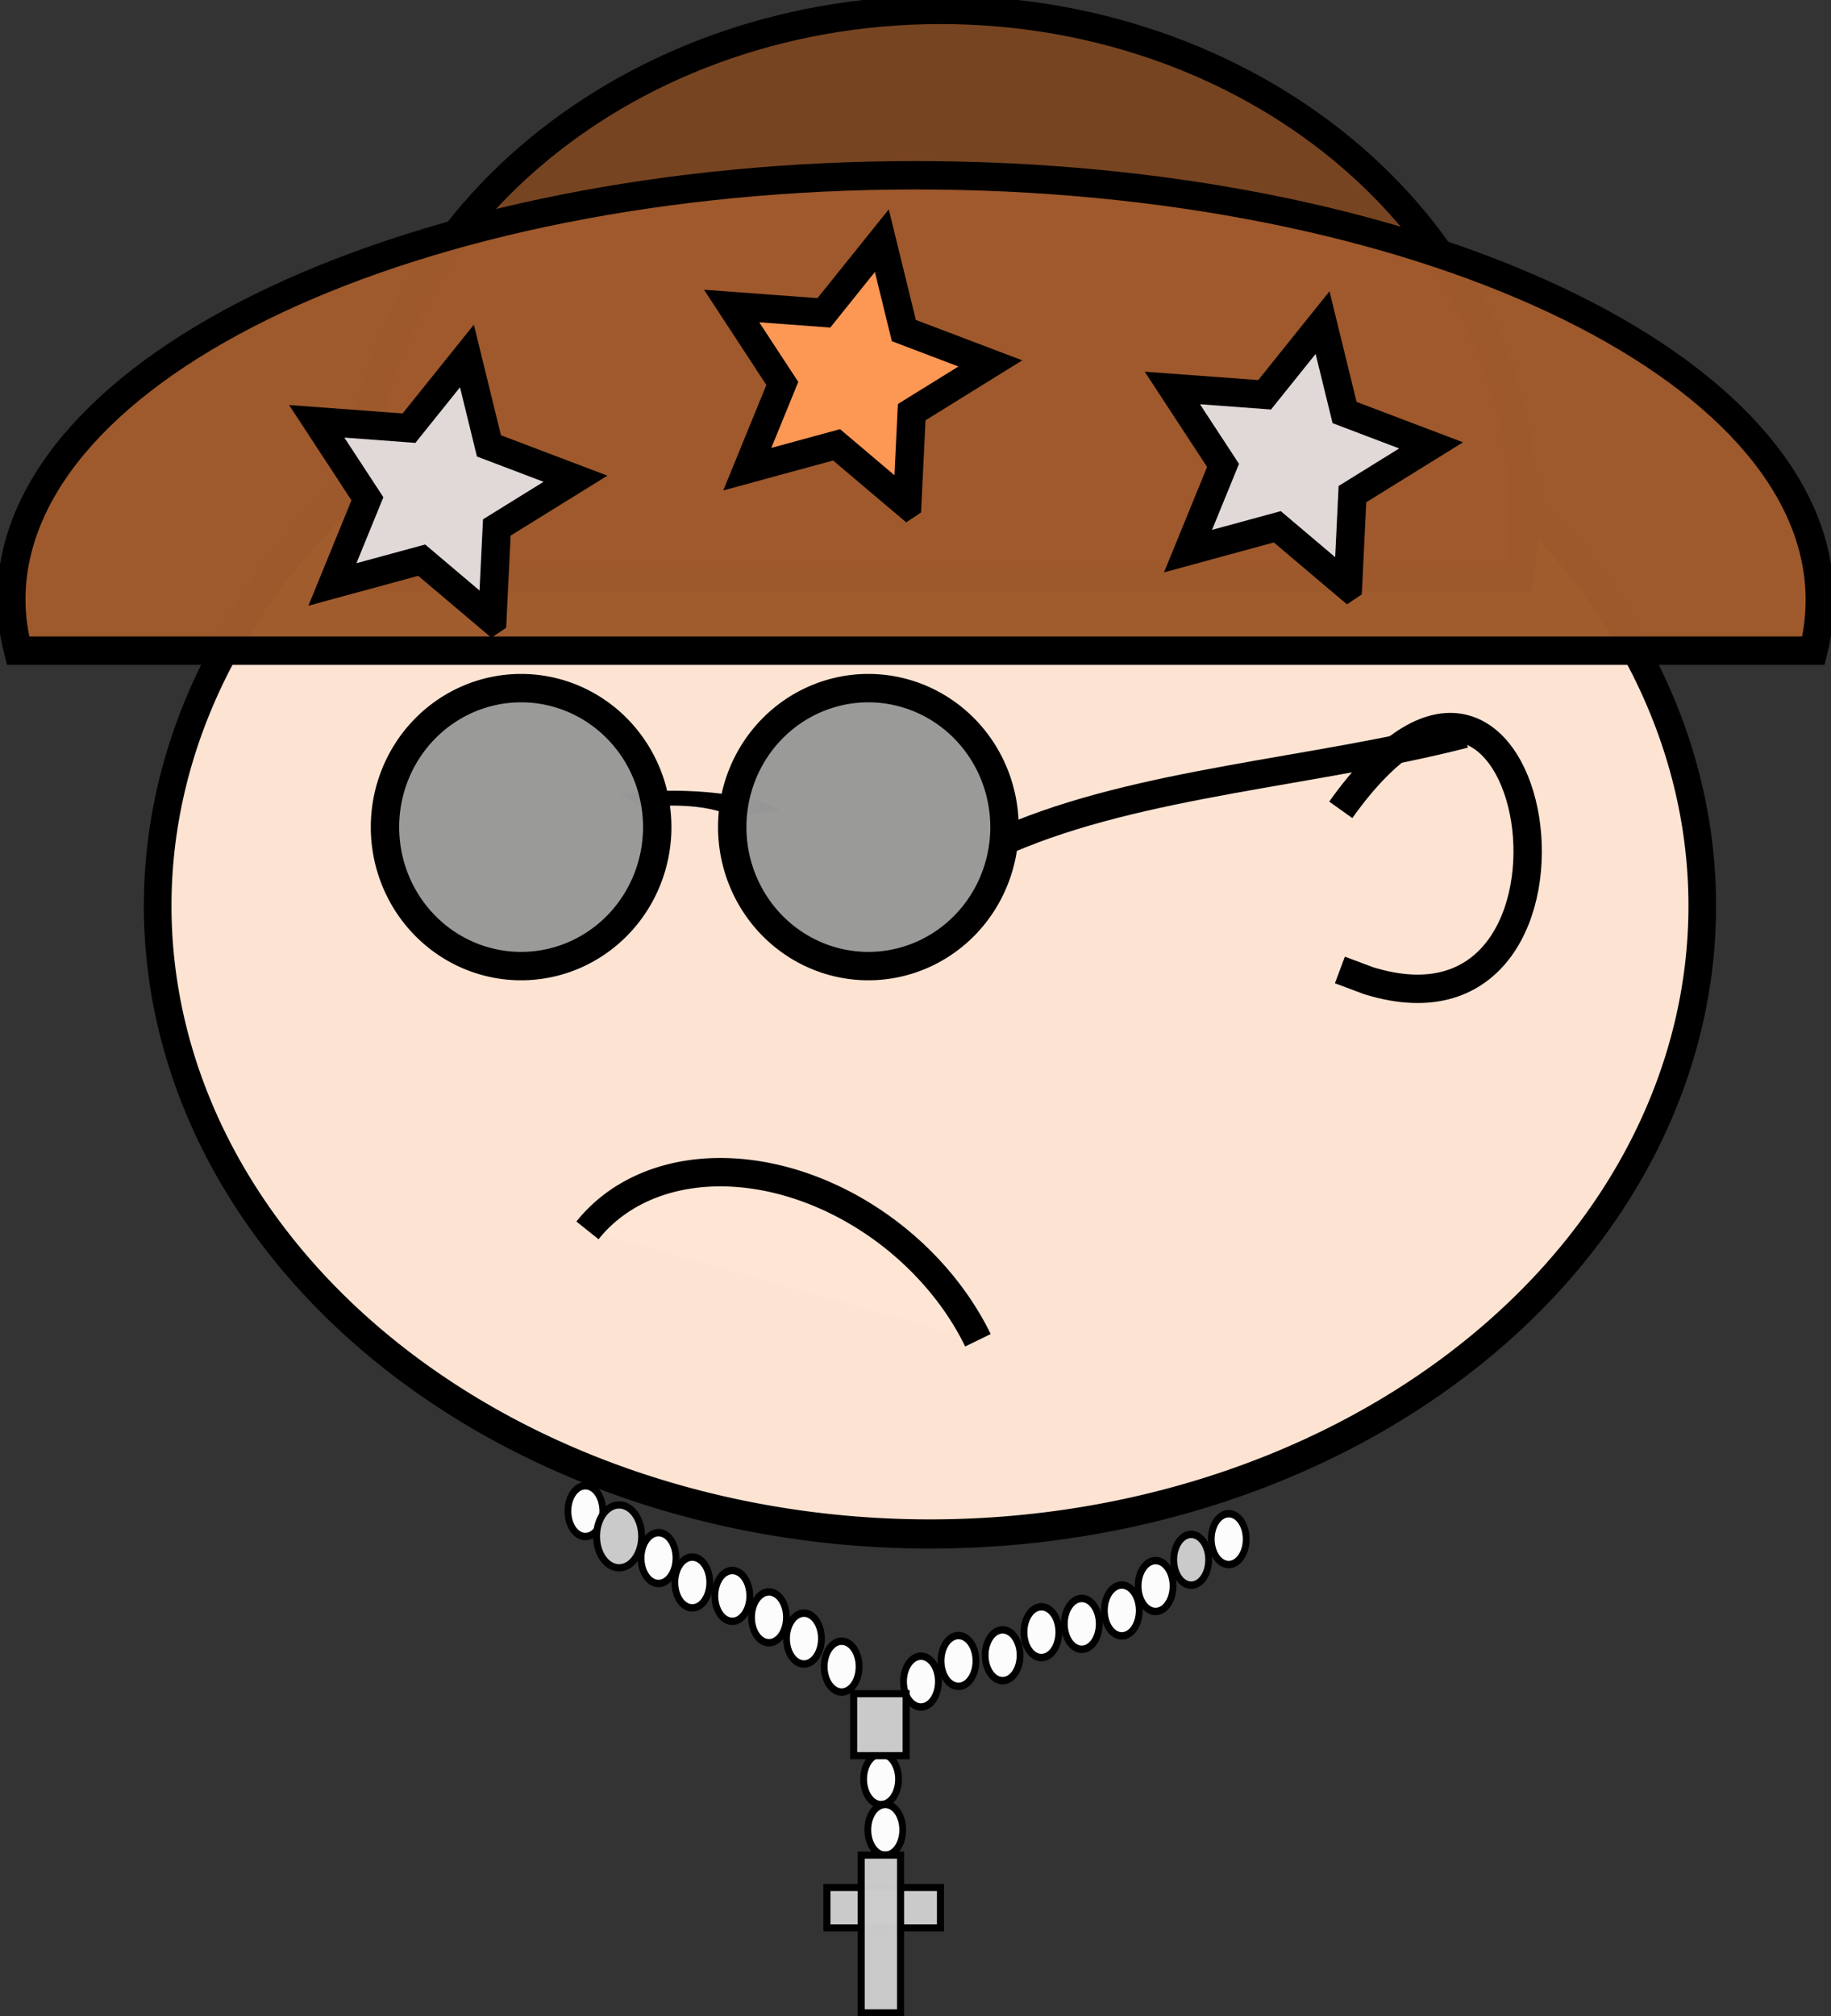 <?xml version="1.0" encoding="UTF-8" standalone="no"?>
<!-- Created with Inkscape (http://www.inkscape.org/) -->
<svg
    xmlns:inkscape="http://www.inkscape.org/namespaces/inkscape"
    xmlns:rdf="http://www.w3.org/1999/02/22-rdf-syntax-ns#"
    xmlns="http://www.w3.org/2000/svg"
    xmlns:cc="http://creativecommons.org/ns#"
    xmlns:dc="http://purl.org/dc/elements/1.1/"
    xmlns:sodipodi="http://sodipodi.sourceforge.net/DTD/sodipodi-0.dtd"
    xmlns:svg="http://www.w3.org/2000/svg"
    xmlns:ns1="http://sozi.baierouge.fr"
    xmlns:xlink="http://www.w3.org/1999/xlink"
    id="svg3920"
    sodipodi:docname="cangaceiro rezador.svg"
    viewBox="0 0 258.08 284.04"
    version="1.1"
    inkscape:version="0.47 r22583"
  >
  <rect x="0" y="0" width="258.08" height="284.04" fill="#333333" stroke="none"/>
  <sodipodi:namedview
      id="base"
      bordercolor="#666666"
      inkscape:pageshadow="2"
      inkscape:window-y="78"
      pagecolor="#ffffff"
      inkscape:window-height="737"
      inkscape:window-maximized="0"
      inkscape:zoom="0.94547911"
      inkscape:window-x="1"
      showgrid="false"
      borderopacity="1.0"
      inkscape:current-layer="layer1"
      inkscape:cx="23.493323"
      inkscape:cy="134.32186"
      showguides="true"
      inkscape:guide-bbox="true"
      inkscape:window-width="1096"
      inkscape:pageopacity="0.0"
      inkscape:document-units="px"
  />
  <g
      id="layer1"
      inkscape:label="Camada 1"
      inkscape:groupmode="layer"
      transform="translate(-167.36 -357.13)"
    >
    <path
        id="path3930"
        sodipodi:rx="108.85286"
        sodipodi:ry="83.793205"
        style="fill-opacity:.982;stroke:#000000;stroke-width:3.893;fill:#ffe6d5"
        sodipodi:type="arc"
        d="m407.22 479.91a108.85 83.793 0 1 1 -217.71 0 108.85 83.793 0 1 1 217.71 0z"
        transform="matrix(1 0 0 1.056 .075 -22.055)"
        sodipodi:cy="479.90576"
        sodipodi:cx="298.36649"
    />
    <path
        id="path4036-5"
        sodipodi:rx="19.186296"
        sodipodi:ry="19.577852"
        style="fill-opacity:.982;stroke:#000000;stroke-width:11.532;fill:#ffffff"
        sodipodi:type="arc"
        d="m260.78 479.91a19.186 19.578 0 0 1 -20.164 19.552"
        sodipodi:open="true"
        inkscape:transform-center-x="45.650852"
        inkscape:transform-center-y="1.2533337"
        transform="matrix(-.283 -.164 .599 -.078 42.723 550.12)"
        sodipodi:cy="479.90576"
        sodipodi:cx="241.5907"
        sodipodi:end="1.6217725"
        sodipodi:start="0"
    />
    <path
        id="path3959-9"
        style="fill-opacity:.982;stroke:#000000;stroke-width:4;fill:#784421"
        d="m299.93 358.52c-45.412 0-82.229 31.961-82.229 71.37 0 2.879 0.234 5.726 0.616 8.516h163.26c0.382-2.79 0.58-5.637 0.58-8.516 0-39.41-36.817-71.37-82.229-71.37z"
    />
    <path
        id="path3959"
        style="fill-opacity:.982;stroke:#000000;stroke-width:4;fill:#a05a2c"
        d="m296.4 381.82c-70.388 0-127.45 26.792-127.45 59.828 0 2.414 0.363 4.8 0.955 7.139h253.06c0.592-2.339 0.899-4.725 0.899-7.139 0-33.036-57.067-59.828-127.45-59.828z"
    />
    <path
        id="path3986"
        style="fill-opacity:.982;stroke:#000000;stroke-width:4;fill:#ff9955"
        sodipodi:type="star"
        sodipodi:sides="5"
        sodipodi:r1="19.640402"
        sodipodi:r2="9.8202009"
        sodipodi:arg1="1.160669"
        sodipodi:arg2="1.7889875"
        transform="translate(284.27 19.578)"
        inkscape:randomized="0"
        sodipodi:cy="390.63077"
        sodipodi:cx="3.1324563"
        inkscape:rounded="0"
        inkscape:flatsided="false"
        d="m10.964 408.64-9.957-8.424-12.584 3.426 4.935-12.073-7.147-10.91 13.007 0.963 8.167-10.169 3.104 12.668 12.195 4.625-11.089 6.866-0.63 13.027z"
    />
    <path
        id="path3986-6"
        style="fill-opacity:.982;stroke:#000000;stroke-width:4;fill:#e3dbdb"
        sodipodi:type="star"
        sodipodi:sides="5"
        sodipodi:r1="19.640402"
        sodipodi:r2="9.8202009"
        sodipodi:arg1="1.160669"
        sodipodi:arg2="1.7889875"
        transform="translate(225.79 35.822)"
        inkscape:randomized="0"
        sodipodi:cy="390.63077"
        sodipodi:cx="3.1324563"
        inkscape:rounded="0"
        inkscape:flatsided="false"
        d="m10.964 408.64-9.957-8.424-12.584 3.426 4.935-12.073-7.147-10.91 13.007 0.963 8.167-10.169 3.104 12.668 12.195 4.625-11.089 6.866-0.63 13.027z"
    />
    <path
        id="path3986-1"
        style="fill-opacity:.982;stroke:#000000;stroke-width:4;fill:#e3dbdb"
        sodipodi:type="star"
        sodipodi:sides="5"
        sodipodi:r1="19.640402"
        sodipodi:r2="9.8202009"
        sodipodi:arg1="1.160669"
        sodipodi:arg2="1.7889875"
        transform="translate(346.39 31.123)"
        inkscape:randomized="0"
        sodipodi:cy="390.63077"
        sodipodi:cx="3.1324563"
        inkscape:rounded="0"
        inkscape:flatsided="false"
        d="m10.964 408.64-9.957-8.424-12.584 3.426 4.935-12.073-7.147-10.91 13.007 0.963 8.167-10.169 3.104 12.668 12.195 4.625-11.089 6.866-0.63 13.027z"
    />
    <path
        id="path4032"
        sodipodi:rx="34.45702"
        sodipodi:ry="26.234322"
        style="fill-opacity:.982;stroke:#000000;stroke-width:4;fill:#ffe6d5"
        sodipodi:type="arc"
        d="m158.19 582.89a34.457 26.234 0 0 1 -52.676 22.267"
        sodipodi:open="true"
        transform="matrix(-.781 -.624 .624 -.781 9.989 1084.4)"
        sodipodi:cy="582.88525"
        sodipodi:cx="123.73203"
        sodipodi:end="2.1279085"
        sodipodi:start="0"
    />
    <path
        id="path4036"
        sodipodi:rx="19.186296"
        sodipodi:ry="19.577852"
        style="fill-opacity:.982;stroke:#000000;stroke-width:4;fill:#999999"
        sodipodi:type="arc"
        d="m260.78 479.91a19.186 19.578 0 1 1 -38.373 0 19.186 19.578 0 1 1 38.373 0z"
        transform="translate(-.783 -6.265)"
        sodipodi:cy="479.90576"
        sodipodi:cx="241.5907"
    />
    <path
        id="path4036-4"
        sodipodi:rx="19.186296"
        sodipodi:ry="19.577852"
        style="fill-opacity:.982;stroke:#000000;stroke-width:4;fill:#999999"
        sodipodi:type="arc"
        d="m260.78 479.91a19.186 19.578 0 1 1 -38.373 0 19.186 19.578 0 1 1 38.373 0z"
        transform="translate(48.162 -6.265)"
        sodipodi:cy="479.90576"
        sodipodi:cx="241.5907"
    />
    <path
        id="path4069"
        style="stroke:#000000;stroke-width:4;fill:none"
        d="m309.43 475.36c18.758-8.078 43.276-9.427 64.337-14.851"
    />
    <path
        id="path2842-8-6"
        style="stroke:#000000;stroke-width:4;fill:none"
        d="m356.34 471.21c28.188-39.557 39.823 35.171 3.948 24.078l-4.069-1.52"
    />
    <path
        id="path4636"
        sodipodi:rx="4.4872918"
        sodipodi:ry="5.9830556"
        style="fill-opacity:.982;stroke:#000000;stroke-width:1.747;fill:#ffffff"
        sodipodi:type="arc"
        d="m103.21 529.59a4.487 5.983 0 1 1 -8.975 0 4.487 5.983 0 1 1 8.975 0z"
        transform="matrix(.548 0 0 .598 265.74 269.19)"
        sodipodi:cy="529.59271"
        sodipodi:cx="98.720421"
    />
    <path
        id="path4636-7"
        sodipodi:rx="4.4872918"
        sodipodi:ry="5.9830556"
        style="fill-opacity:.982;stroke:#000000;stroke-width:1.747;fill:#ffffff"
        sodipodi:type="arc"
        d="m103.21 529.59a4.487 5.983 0 1 1 -8.975 0 4.487 5.983 0 1 1 8.975 0z"
        transform="matrix(.548 0 0 .598 286.45 257.25)"
        sodipodi:cy="529.59271"
        sodipodi:cx="98.720421"
    />
    <path
        id="path4636-74"
        sodipodi:rx="4.4872918"
        sodipodi:ry="5.9830556"
        style="fill-opacity:.982;stroke:#000000;stroke-width:1.747;fill:#cccccc"
        sodipodi:type="arc"
        d="m103.21 529.59a4.487 5.983 0 1 1 -8.975 0 4.487 5.983 0 1 1 8.975 0z"
        transform="matrix(.548 0 0 .598 281.16 260.16)"
        sodipodi:cy="529.59271"
        sodipodi:cx="98.720421"
    />
    <path
        id="path4636-76"
        sodipodi:rx="4.4872918"
        sodipodi:ry="5.9830556"
        style="fill-opacity:.982;stroke:#000000;stroke-width:1.747;fill:#ffffff"
        sodipodi:type="arc"
        d="m103.21 529.59a4.487 5.983 0 1 1 -8.975 0 4.487 5.983 0 1 1 8.975 0z"
        transform="matrix(.548 0 0 .598 276.14 263.86)"
        sodipodi:cy="529.59271"
        sodipodi:cx="98.720421"
    />
    <path
        id="path4636-1"
        sodipodi:rx="4.4872918"
        sodipodi:ry="5.9830556"
        style="fill-opacity:.982;stroke:#000000;stroke-width:1.747;fill:#ffffff"
        sodipodi:type="arc"
        d="m103.21 529.59a4.487 5.983 0 1 1 -8.975 0 4.487 5.983 0 1 1 8.975 0z"
        transform="matrix(.548 0 0 .598 271.38 267.3)"
        sodipodi:cy="529.59271"
        sodipodi:cx="98.720421"
    />
    <path
        id="path4636-5"
        sodipodi:rx="4.4872918"
        sodipodi:ry="5.9830556"
        style="fill-opacity:.982;stroke:#000000;stroke-width:1.747;fill:#ffffff"
        sodipodi:type="arc"
        d="m103.21 529.59a4.487 5.983 0 1 1 -8.975 0 4.487 5.983 0 1 1 8.975 0z"
        transform="matrix(.548 0 0 .598 260.05 270.36)"
        sodipodi:cy="529.59271"
        sodipodi:cx="98.720421"
    />
    <path
        id="path4636-2"
        sodipodi:rx="4.4872918"
        sodipodi:ry="5.9830556"
        style="fill-opacity:.982;stroke:#000000;stroke-width:1.747;fill:#ffffff"
        sodipodi:type="arc"
        d="m103.21 529.59a4.487 5.983 0 1 1 -8.975 0 4.487 5.983 0 1 1 8.975 0z"
        transform="matrix(.548 0 0 .598 254.58 273.61)"
        sodipodi:cy="529.59271"
        sodipodi:cx="98.720421"
    />
    <path
        id="path4636-8"
        sodipodi:rx="4.4872918"
        sodipodi:ry="5.9830556"
        style="fill-opacity:.982;stroke:#000000;stroke-width:1.747;fill:#ffffff"
        sodipodi:type="arc"
        d="m103.21 529.59a4.487 5.983 0 1 1 -8.975 0 4.487 5.983 0 1 1 8.975 0z"
        transform="matrix(-.548 0 0 .598 324.68 265.25)"
        sodipodi:cy="529.59271"
        sodipodi:cx="98.720421"
    />
    <path
        id="path4636-7-8"
        sodipodi:rx="4.4872918"
        sodipodi:ry="5.9830556"
        style="fill-opacity:.982;stroke:#000000;stroke-width:1.747;fill:#ffffff"
        sodipodi:type="arc"
        d="m103.21 529.59a4.487 5.983 0 1 1 -8.975 0 4.487 5.983 0 1 1 8.975 0z"
        transform="matrix(-.548 0 0 .598 303.97 253.31)"
        sodipodi:cy="529.59271"
        sodipodi:cx="98.720421"
    />
    <path
        id="path4636-76-3"
        sodipodi:rx="4.4872918"
        sodipodi:ry="5.9830556"
        style="fill-opacity:.982;stroke:#000000;stroke-width:1.747;fill:#ffffff"
        sodipodi:type="arc"
        d="m103.21 529.59a4.487 5.983 0 1 1 -8.975 0 4.487 5.983 0 1 1 8.975 0z"
        transform="matrix(-.548 0 0 .598 314.28 259.92)"
        sodipodi:cy="529.59271"
        sodipodi:cx="98.720421"
    />
    <path
        id="path4636-74-2"
        sodipodi:rx="4.4872918"
        sodipodi:ry="5.9830556"
        style="fill-opacity:.982;stroke:#000000;stroke-width:1.382;fill:#cccccc"
        sodipodi:type="arc"
        d="m103.21 529.59a4.487 5.983 0 1 1 -8.975 0 4.487 5.983 0 1 1 8.975 0z"
        transform="matrix(-.708 0 0 .74 324.52 181.66)"
        sodipodi:cy="529.59271"
        sodipodi:cx="98.720421"
    />
    <path
        id="path4636-1-1"
        sodipodi:rx="4.4872918"
        sodipodi:ry="5.9830556"
        style="fill-opacity:.982;stroke:#000000;stroke-width:1.747;fill:#ffffff"
        sodipodi:type="arc"
        d="m103.21 529.59a4.487 5.983 0 1 1 -8.975 0 4.487 5.983 0 1 1 8.975 0z"
        transform="matrix(-.548 0 0 .598 319.04 263.36)"
        sodipodi:cy="529.59271"
        sodipodi:cx="98.720421"
    />
    <path
        id="path4636-5-2"
        sodipodi:rx="4.4872918"
        sodipodi:ry="5.9830556"
        style="fill-opacity:.982;stroke:#000000;stroke-width:1.747;fill:#ffffff"
        sodipodi:type="arc"
        d="m103.21 529.59a4.487 5.983 0 1 1 -8.975 0 4.487 5.983 0 1 1 8.975 0z"
        transform="matrix(-.548 0 0 .598 329.85 268.27)"
        sodipodi:cy="529.59271"
        sodipodi:cx="98.720421"
    />
    <path
        id="path4636-2-5"
        sodipodi:rx="4.4872918"
        sodipodi:ry="5.9830556"
        style="fill-opacity:.982;stroke:#000000;stroke-width:1.747;fill:#ffffff"
        sodipodi:type="arc"
        d="m103.21 529.59a4.487 5.983 0 1 1 -8.975 0 4.487 5.983 0 1 1 8.975 0z"
        transform="matrix(-.548 0 0 .598 334.78 271.26)"
        sodipodi:cy="529.59271"
        sodipodi:cx="98.720421"
    />
    <path
        id="path4636-7-8-7"
        sodipodi:rx="4.4872918"
        sodipodi:ry="5.9830556"
        style="fill-opacity:.982;stroke:#000000;stroke-width:1.747;fill:#ffffff"
        sodipodi:type="arc"
        d="m103.21 529.59a4.487 5.983 0 1 1 -8.975 0 4.487 5.983 0 1 1 8.975 0z"
        transform="matrix(.548 0 0 .598 248.36 274.41)"
        sodipodi:cy="529.59271"
        sodipodi:cx="98.720421"
    />
    <path
        id="path4636-74-2-1"
        sodipodi:rx="4.4872918"
        sodipodi:ry="5.9830556"
        style="fill-opacity:.982;stroke:#000000;stroke-width:1.747;fill:#ffffff"
        sodipodi:type="arc"
        d="m103.21 529.59a4.487 5.983 0 1 1 -8.975 0 4.487 5.983 0 1 1 8.975 0z"
        transform="matrix(.548 0 0 .598 243.07 277.32)"
        sodipodi:cy="529.59271"
        sodipodi:cx="98.720421"
    />
    <path
        id="path4636-76-3-7"
        sodipodi:rx="4.4872918"
        sodipodi:ry="5.9830556"
        style="fill-opacity:.982;stroke:#000000;stroke-width:1.747;fill:#ffffff"
        sodipodi:type="arc"
        d="m103.21 529.59a4.487 5.983 0 1 1 -8.975 0 4.487 5.983 0 1 1 8.975 0z"
        transform="matrix(-.548 0 0 .598 340.09 275.21)"
        sodipodi:cy="529.59271"
        sodipodi:cx="98.720421"
    />
    <path
        id="path4636-1-1-4"
        sodipodi:rx="4.4872918"
        sodipodi:ry="5.9830556"
        style="fill-opacity:.982;stroke:#000000;stroke-width:1.747;fill:#ffffff"
        sodipodi:type="arc"
        d="m103.21 529.59a4.487 5.983 0 1 1 -8.975 0 4.487 5.983 0 1 1 8.975 0z"
        transform="matrix(-.548 0 0 .598 345.65 291.07)"
        sodipodi:cy="529.59271"
        sodipodi:cx="98.720421"
    />
    <rect
        id="rect4785"
        style="fill-opacity:.982;stroke:#000000;fill:#cccccc"
        height="8.726"
        width="7.404"
        y="595.72"
        x="287.68"
    />
    <path
        id="path4636-1-1-4-7"
        sodipodi:rx="4.4872918"
        sodipodi:ry="5.9830556"
        style="fill-opacity:.982;stroke:#000000;stroke-width:1.747;fill:#ffffff"
        sodipodi:type="arc"
        d="m103.21 529.59a4.487 5.983 0 1 1 -8.975 0 4.487 5.983 0 1 1 8.975 0z"
        transform="matrix(-.548 0 0 .598 346.24 298.2)"
        sodipodi:cy="529.59271"
        sodipodi:cx="98.720421"
    />
    <rect
        id="rect4818-2"
        style="fill-opacity:.982;stroke:#000000;fill:#cccccc"
        transform="matrix(0,-1,-1,0,0,0)"
        height="16.005"
        width="5.693"
        y="-299.92"
        x="-628.71"
    />
    <rect
        id="rect4818"
        style="fill-opacity:.982;stroke:#000000;fill:#cccccc"
        height="22.211"
        width="5.553"
        y="618.46"
        x="288.74"
    />
  </g
  >
</svg
>
